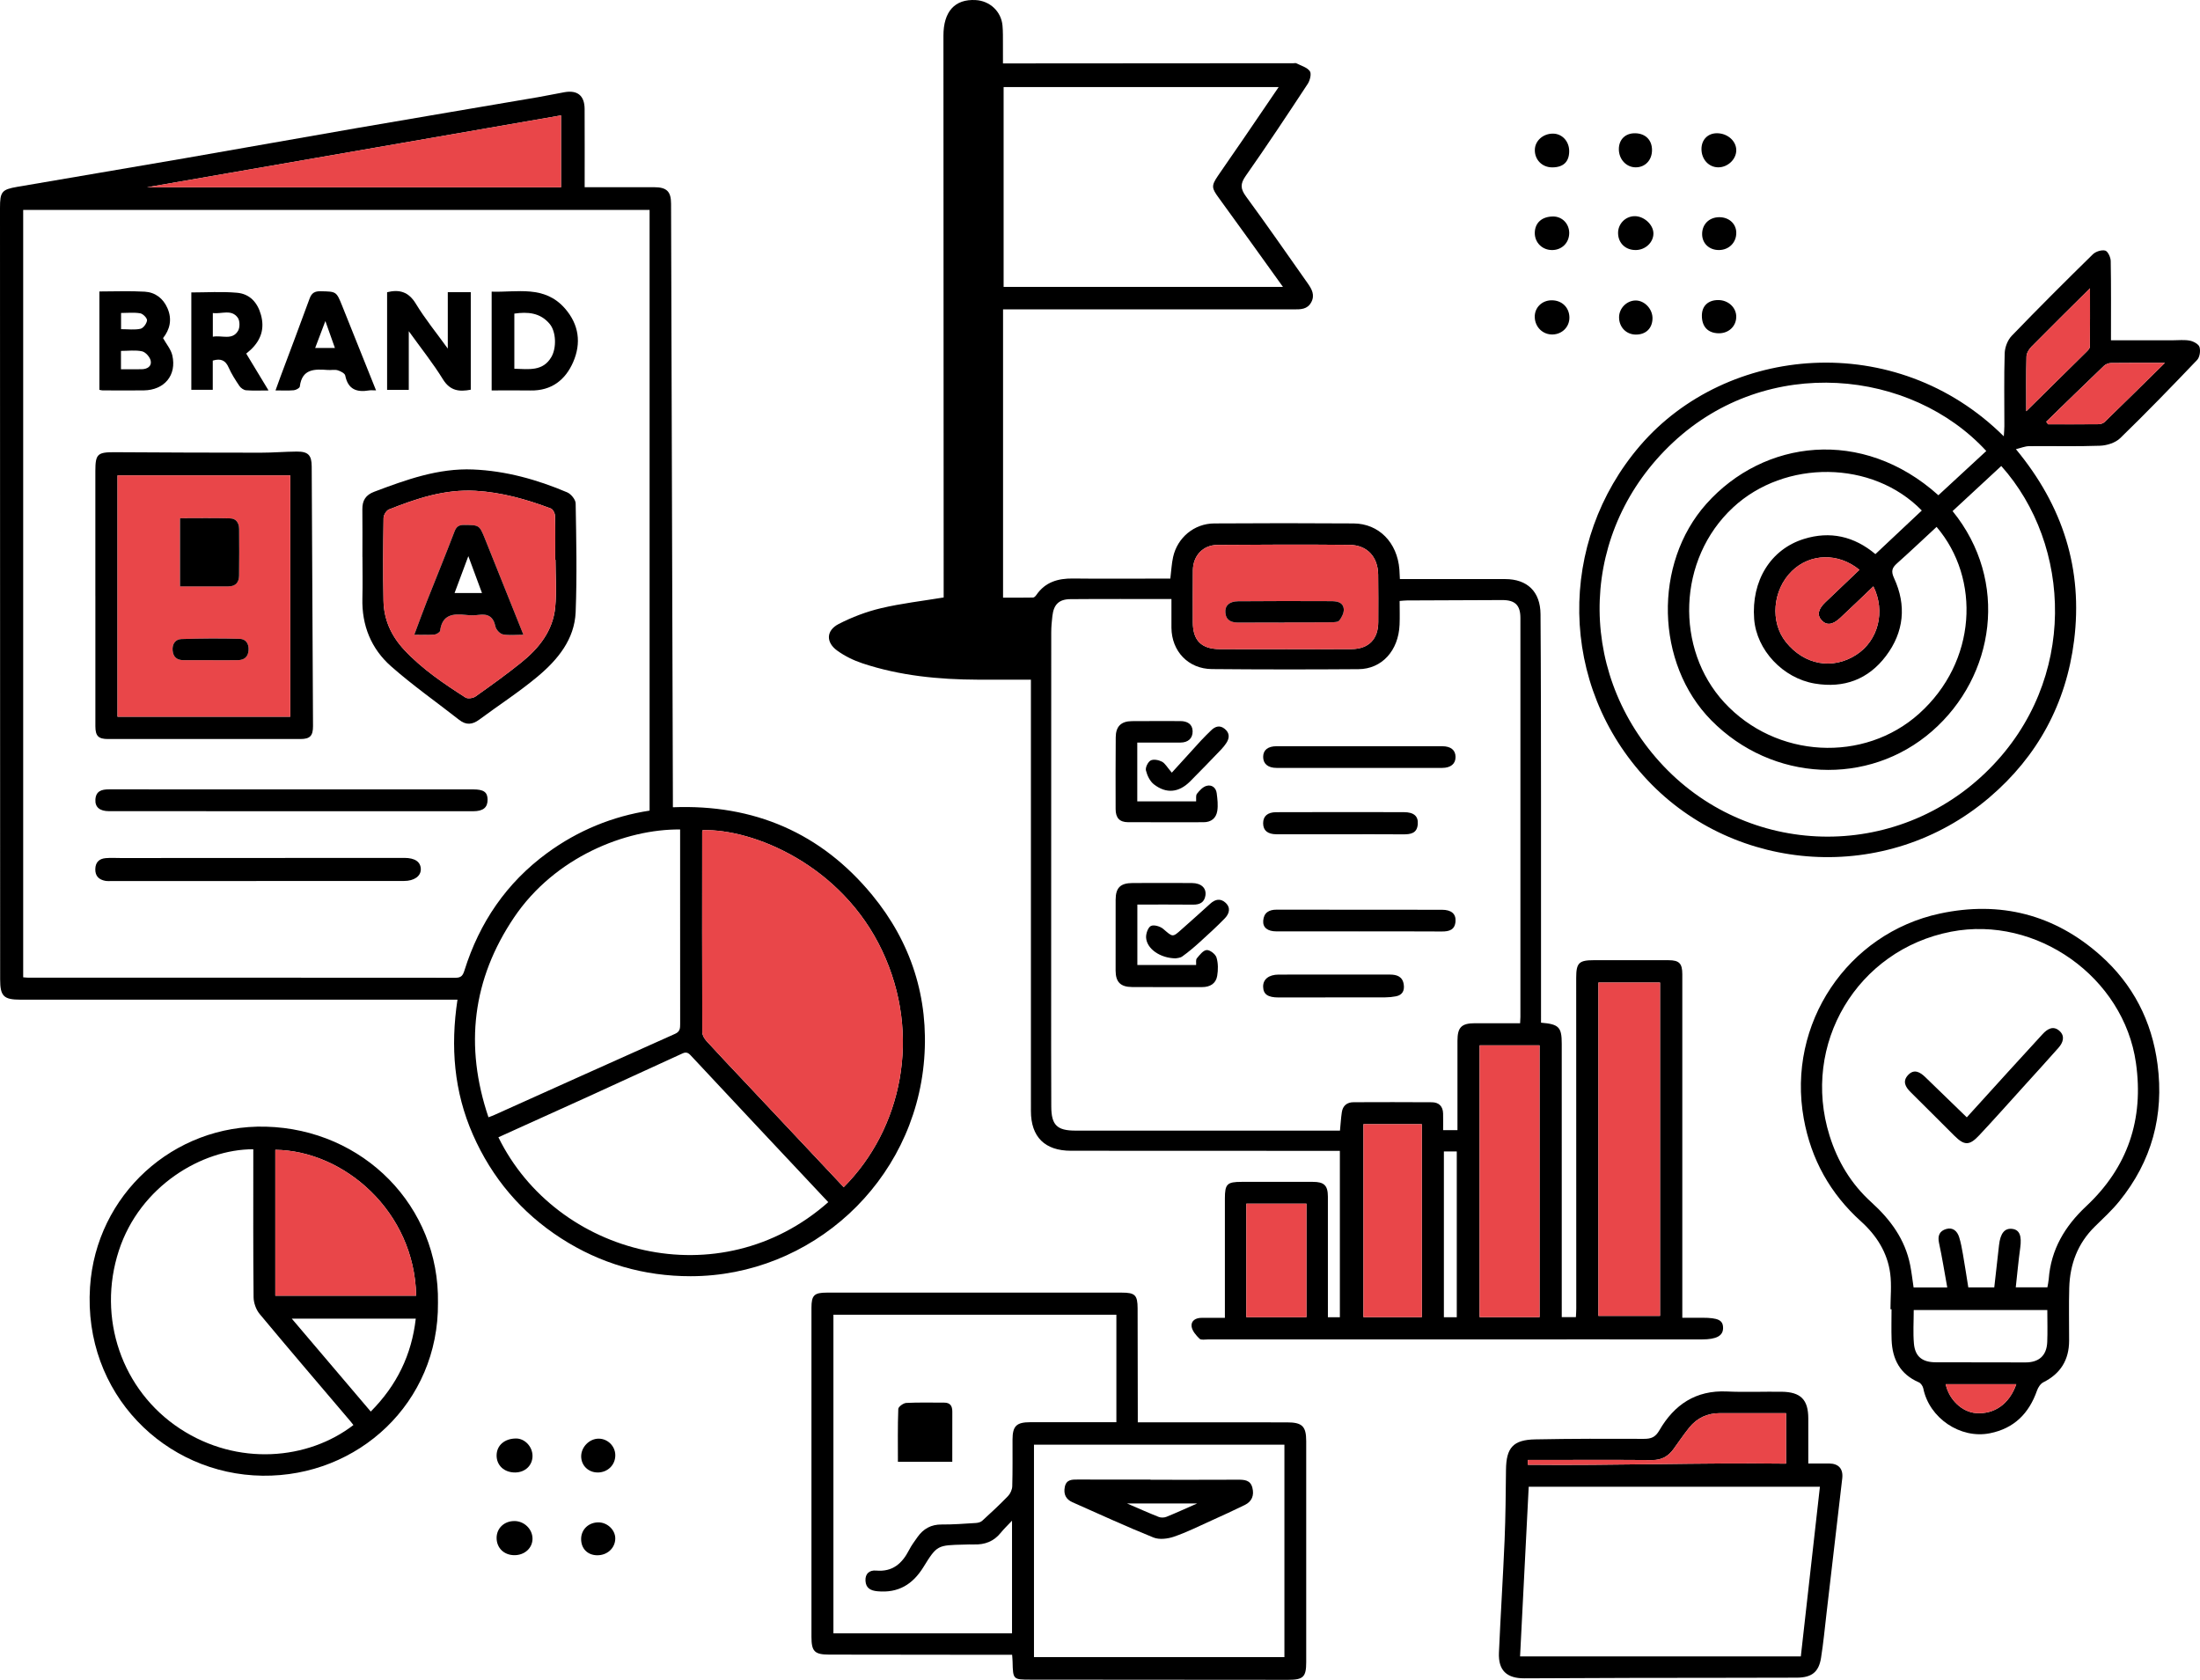 <svg width="444" height="339" viewBox="0 0 444 339" fill="none" xmlns="http://www.w3.org/2000/svg">
<g clip-path="url(#clip0_3597_583)">
<path d="M311.012 206.388C314.625 206.684 315.188 207.289 315.188 210.642C315.188 228.297 315.191 245.952 315.191 263.607C315.191 264.314 315.191 265.022 315.191 265.813H318.044C318.071 265.245 318.12 264.664 318.12 264.086C318.12 241.835 318.112 219.585 318.106 197.337C318.106 194.321 318.655 193.775 321.687 193.775C326.71 193.775 331.734 193.767 336.755 193.778C338.892 193.783 339.52 194.431 339.52 196.595C339.52 218.662 339.52 240.732 339.52 262.8V265.934C340.92 265.934 342.223 265.934 343.528 265.934C346.789 265.937 347.763 266.421 347.747 268.035C347.733 269.582 346.393 270.303 343.518 270.303C336.133 270.303 328.751 270.298 321.366 270.301C295.524 270.301 269.682 270.306 243.843 270.306C243.24 270.306 242.411 270.478 242.085 270.164C241.385 269.483 240.601 268.582 240.486 267.688C240.34 266.539 241.318 265.939 242.532 265.953C244.026 265.969 245.523 265.956 247.205 265.956C247.205 265.089 247.205 264.441 247.205 263.792C247.205 256.477 247.195 249.161 247.205 241.846C247.208 238.932 247.66 238.51 250.589 238.51C255.371 238.512 260.152 238.523 264.931 238.51C267.214 238.502 267.989 239.209 267.992 241.488C268.002 248.925 267.994 256.361 267.994 263.798C267.994 264.449 267.994 265.097 267.994 265.837H270.409V232.252C269.661 232.252 268.95 232.252 268.239 232.252C250.869 232.246 233.502 232.246 216.132 232.233C210.867 232.23 208.059 229.44 208.059 224.223C208.053 195.865 208.056 167.51 208.056 139.152C208.056 138.383 208.056 137.613 208.056 137.164C204.368 137.164 200.879 137.175 197.39 137.164C189.458 137.135 181.616 136.379 174.051 133.863C172.255 133.266 170.471 132.394 168.947 131.285C166.65 129.615 166.726 127.234 169.256 125.929C171.946 124.543 174.861 123.437 177.804 122.74C181.883 121.772 186.082 121.296 190.449 120.575C190.449 119.563 190.449 118.43 190.449 117.298C190.436 80.599 190.425 43.898 190.403 7.2C190.401 2.338 192.692 -0.229 196.918 0.016C199.775 0.18 202.055 2.3 202.322 5.144C202.44 6.403 202.4 7.679 202.413 8.948C202.427 10.148 202.416 11.348 202.416 12.796C203.151 12.796 203.789 12.796 204.427 12.796C223.31 12.782 242.19 12.772 261.073 12.758C261.253 12.758 261.468 12.694 261.611 12.766C262.564 13.259 263.778 13.579 264.349 14.362C264.715 14.865 264.381 16.229 263.926 16.92C259.824 23.162 255.696 29.388 251.405 35.501C250.274 37.11 250.339 38.111 251.472 39.655C255.715 45.434 259.797 51.335 263.932 57.197C264.75 58.359 265.426 59.559 264.616 61.031C263.835 62.446 262.51 62.436 261.153 62.436C242.333 62.428 223.512 62.43 204.691 62.428C203.977 62.428 203.261 62.428 202.435 62.428V120.615C204.451 120.615 206.478 120.631 208.503 120.591C208.726 120.585 209.001 120.295 209.154 120.071C210.947 117.459 213.521 116.714 216.544 116.749C222.233 116.819 227.921 116.767 233.61 116.767C234.45 116.767 235.29 116.767 236.194 116.767C236.383 115.237 236.447 113.803 236.752 112.42C237.619 108.494 241.011 105.661 245.041 105.634C254.42 105.572 263.803 105.567 273.182 105.634C278.284 105.669 281.988 109.479 282.422 114.903C282.467 115.495 282.486 116.089 282.524 116.864C284.632 116.864 286.675 116.864 288.719 116.864C293.742 116.864 298.766 116.854 303.787 116.864C308.229 116.872 310.872 119.391 310.905 123.943C310.994 136.457 310.994 148.973 311.004 161.489C311.018 176.416 311.007 191.34 311.007 206.391L311.012 206.388ZM236.412 120.892C229.442 120.892 222.731 120.854 216.022 120.914C213.696 120.935 212.654 122.009 212.39 124.317C212.266 125.396 212.161 126.483 212.159 127.567C212.143 151.749 212.143 175.932 212.143 200.116C212.143 207.854 212.129 215.592 212.167 223.333C212.186 227.075 213.343 228.168 217.067 228.168C234.313 228.168 251.559 228.17 268.805 228.173C269.335 228.173 269.863 228.173 270.431 228.173C270.563 226.828 270.63 225.633 270.805 224.455C271.001 223.134 271.855 222.442 273.179 222.437C278.445 222.418 283.708 222.407 288.974 222.445C290.396 222.456 291.209 223.257 291.244 224.718C291.271 225.838 291.249 226.96 291.249 228.071H294.143C294.143 222.001 294.143 216.028 294.143 210.055C294.143 207.313 294.948 206.501 297.692 206.496C300.696 206.49 303.7 206.496 306.786 206.496C306.813 205.939 306.845 205.589 306.845 205.236C306.848 178.393 306.853 151.55 306.845 124.707C306.845 122.14 305.779 121.094 303.197 121.097C296.782 121.107 290.369 121.142 283.953 121.175C283.496 121.175 283.035 121.239 282.47 121.279C282.47 122.961 282.527 124.527 282.459 126.09C282.236 131.299 278.898 135.009 274.17 135.044C264.306 135.117 254.442 135.114 244.58 135.025C239.813 134.982 236.458 131.428 236.418 126.682C236.402 124.82 236.418 122.958 236.418 120.895L236.412 120.892ZM258.924 57.897C254.45 51.679 250.253 45.792 245.986 39.954C244.532 37.965 244.414 37.522 245.805 35.477C247.501 32.983 249.235 30.518 250.937 28.029C253.303 24.572 255.653 21.104 258.06 17.569H202.548V57.897H258.924ZM322.586 265.555H335.026V198.284H322.586V265.555ZM310.711 265.808V210.959H298.612V265.808H310.711ZM259.382 131.003C263.854 131.003 268.325 131.038 272.797 130.992C276.227 130.957 278.144 128.974 278.157 125.557C278.168 122.358 278.181 119.159 278.138 115.96C278.087 112.366 275.92 109.993 272.331 109.958C263.45 109.874 254.568 109.899 245.69 109.971C242.766 109.996 240.774 112.167 240.75 115.091C240.72 118.592 240.736 122.095 240.739 125.595C240.744 129.243 242.456 130.976 246.153 130.998C250.562 131.022 254.975 131.003 259.385 131.006L259.382 131.003ZM286.95 265.808V226.863H275.169V265.808H286.95ZM263.665 265.813V242.911H251.529V265.813H263.665ZM294.003 265.837V232.367H291.403V265.837H294.003Z" fill="black"/>
<path d="M117.995 37.78C122.846 37.78 127.439 37.777 132.032 37.78C134.554 37.783 135.424 38.638 135.432 41.092C135.556 81.113 135.68 121.132 135.801 161.153C135.801 161.685 135.801 162.215 135.801 162.912C152.185 162.272 165.703 168.086 176.022 180.618C183.891 190.175 187.482 201.411 186.516 213.733C184.564 238.639 163.681 257.532 139.398 257.551C129.999 257.559 121.191 255.032 113.241 249.904C105.215 244.725 99.293 237.73 95.445 228.988C91.623 220.303 90.89 211.242 92.328 201.742C91.491 201.742 90.842 201.742 90.19 201.742C61.508 201.742 32.826 201.742 4.143 201.742C0.727 201.742 0.03 201.045 0.03 197.609C0.024 145.739 0.011 93.869 0 41.999C0 38.708 0.331 38.248 3.489 37.705C14.753 35.765 26.025 33.881 37.284 31.933C48.841 29.934 60.388 27.855 71.945 25.858C84.154 23.749 96.374 21.699 108.589 19.611C110.365 19.307 112.131 18.922 113.908 18.61C116.557 18.142 117.973 19.299 117.987 22C118.014 27.19 117.995 32.377 117.995 37.78ZM4.679 42.367V197.227C5.147 197.262 5.438 197.305 5.729 197.305C34.471 197.305 63.209 197.294 91.951 197.321C93.125 197.321 93.434 196.802 93.744 195.817C96.778 186.166 102.205 178.176 110.414 172.157C116.676 167.567 123.678 164.728 131.1 163.59V42.367H4.679ZM170.277 239.581C181.996 227.839 186.08 208.901 178.036 191.865C169.878 174.586 152.043 167.239 141.807 167.532C141.775 167.645 141.713 167.758 141.713 167.871C141.702 181.35 141.686 194.832 141.732 208.312C141.732 208.928 142.181 209.649 142.623 210.136C145.108 212.861 147.657 215.528 150.182 218.213C156.848 225.3 163.511 232.389 170.274 239.581H170.277ZM137.26 167.395C126.316 167.282 111.97 172.948 103.748 185.144C95.338 197.622 93.714 211.075 98.582 225.477C99.093 225.278 99.422 225.168 99.734 225.025C111.9 219.555 124.06 214.072 136.242 208.637C137.247 208.188 137.268 207.518 137.268 206.649C137.255 197.286 137.26 187.923 137.26 178.56C137.26 174.882 137.26 171.207 137.26 167.395ZM167.159 242.605C157.836 232.674 148.564 222.816 139.336 212.921C138.577 212.108 138.022 212.461 137.306 212.789C131.135 215.625 124.965 218.46 118.784 221.275C112.724 224.032 106.653 226.766 100.585 229.51C112.317 253.418 145.256 261.987 167.159 242.605ZM113.227 23.284C85.188 28.153 57.386 32.98 29.633 37.799H113.227V23.284Z" fill="black"/>
<path d="M404.406 88.052C404.457 87.143 404.519 86.564 404.519 85.989C404.525 81.092 404.428 76.19 404.581 71.298C404.619 70.098 405.168 68.64 405.987 67.787C411.357 62.212 416.841 56.745 422.371 51.324C422.945 50.762 424.132 50.382 424.869 50.571C425.4 50.705 425.968 51.921 425.981 52.661C426.076 57.908 426.032 63.157 426.032 68.67C430.48 68.67 434.513 68.67 438.546 68.67C439.695 68.67 440.877 68.53 441.984 68.753C442.716 68.901 443.739 69.463 443.908 70.05C444.132 70.822 443.949 72.087 443.416 72.644C438.325 77.984 433.188 83.284 427.895 88.423C426.934 89.357 425.225 89.9 423.836 89.952C419.062 90.132 414.276 89.989 409.494 90.04C408.69 90.048 407.887 90.398 406.848 90.646C416.376 102.14 420.392 114.933 418.586 129.287C416.989 141.964 411.247 152.629 401.469 160.956C380.686 178.655 350.189 176.244 332.501 157.448C314.431 138.246 314.332 109.339 330.999 89.933C348.493 69.566 382.592 66.407 404.404 88.052H404.406ZM391.201 99.947C394.48 96.917 397.676 93.966 400.869 91.017C385.774 74.591 356.747 71.392 337.597 89.338C318.836 106.918 317.953 134.891 334.921 153.722C352.472 173.198 382.705 174.03 401.453 155.21C419.383 137.213 418.134 109.98 403.892 94.041C400.613 97.079 397.337 100.114 394.066 103.143C405.532 117.257 402.624 136.468 389.939 147.547C377.092 158.766 357.668 157.819 345.381 145.379C334.071 133.925 333.635 113.719 344.371 101.682C355.907 88.746 375.829 86.128 391.204 99.947H391.201ZM387.855 103.025C377.897 92.801 360.209 92.707 349.761 102.411C338.494 112.875 338.058 130.99 347.979 141.752C358.44 153.103 376.222 153.993 387.33 144.004C398.971 133.535 399.768 116.803 390.838 106.331C388.183 108.788 385.561 111.274 382.866 113.679C381.841 114.594 381.606 115.264 382.263 116.687C384.799 122.17 384.261 127.557 380.629 132.373C377.057 137.113 372.146 138.94 366.25 137.947C359.816 136.863 354.499 131.189 354.02 124.92C353.433 117.236 357.318 110.859 364.067 108.764C369.352 107.122 374.187 108.217 378.491 111.825C381.617 108.887 384.692 105.998 387.855 103.025ZM375.261 114.995C370.999 111.489 365.292 111.664 361.62 115.264C357.727 119.079 357.194 125.547 360.438 129.58C364.153 134.199 369.831 135.227 374.617 132.149C379.06 129.292 380.589 123.408 378.08 118.336C375.821 120.489 373.619 122.625 371.373 124.713C369.828 126.152 368.606 126.254 367.596 125.133C366.689 124.124 366.939 122.929 368.372 121.56C370.63 119.396 372.9 117.244 375.264 114.995H375.261ZM408.934 82.991C413.113 78.875 417.113 74.939 421.1 70.989C421.391 70.701 421.768 70.306 421.771 69.956C421.819 66.151 421.8 62.344 421.8 58.182C417.587 62.369 413.753 66.143 409.976 69.975C409.478 70.48 408.999 71.271 408.98 71.941C408.883 75.555 408.934 79.171 408.934 82.991ZM412.97 85.111C413.094 85.284 413.218 85.456 413.342 85.628C416.718 85.628 420.091 85.644 423.467 85.609C423.903 85.604 424.452 85.453 424.748 85.162C428.706 81.323 432.631 77.446 436.911 73.233C432.911 73.233 429.489 73.211 426.067 73.257C425.583 73.262 424.98 73.478 424.635 73.806C420.724 77.548 416.849 81.334 412.967 85.109L412.97 85.111Z" fill="black"/>
<path d="M204.268 333.945C201.043 333.945 197.912 333.945 194.781 333.945C185.644 333.937 176.506 333.931 167.366 333.912C164.384 333.907 163.767 333.283 163.767 330.299C163.764 308.173 163.767 286.043 163.767 263.917C163.767 261.401 164.322 260.863 166.852 260.863C186.702 260.863 206.551 260.863 226.4 260.863C229.063 260.863 229.58 261.35 229.591 264.03C229.617 270.982 229.615 277.934 229.626 284.886C229.626 285.54 229.626 286.194 229.626 287.036C230.398 287.036 230.985 287.036 231.572 287.036C240.951 287.039 250.331 287.044 259.71 287.044C262.804 287.044 263.617 287.819 263.617 290.84C263.619 305.713 263.619 320.586 263.617 335.46C263.617 338.424 263.016 339 259.982 339C242.674 338.987 225.367 338.971 208.061 338.963C204.446 338.963 204.44 338.973 204.357 335.338C204.349 334.932 204.306 334.526 204.265 333.945H204.268ZM204.246 306.884C203.269 307.925 202.569 308.581 201.974 309.324C200.574 311.073 198.744 311.754 196.56 311.684C195.895 311.662 195.23 311.692 194.565 311.711C189.219 311.848 189.119 311.786 186.379 316.228C184.195 319.766 181.288 321.525 177.08 321.13C175.658 320.995 174.756 320.482 174.67 319.018C174.584 317.562 175.491 316.836 176.813 316.954C180.149 317.256 182.079 315.515 183.482 312.779C183.948 311.872 184.569 311.043 185.159 310.207C186.346 308.52 187.91 307.637 190.053 307.656C192.35 307.675 194.646 307.494 196.94 307.352C197.379 307.325 197.912 307.196 198.219 306.913C199.998 305.291 201.767 303.65 203.436 301.917C203.91 301.425 204.273 300.612 204.292 299.934C204.386 296.794 204.335 293.649 204.346 290.507C204.357 287.779 205.14 287.014 207.935 287.014C211.927 287.012 215.922 287.014 219.915 287.017C221.708 287.017 223.501 287.017 225.305 287.017V265.326H168.198V329.608H204.244V306.878L204.246 306.884ZM259.218 291.553H208.675V334.421H259.218V291.553Z" fill="black"/>
<path d="M381.531 264.212C381.531 261.799 381.79 259.35 381.475 256.98C380.917 252.764 378.715 249.312 375.579 246.484C369.362 240.877 365.518 233.974 364.032 225.743C360.562 206.533 372.932 188.348 391.5 184.366C403.674 181.754 414.655 184.549 423.946 192.836C430.448 198.634 434.284 206.03 435.426 214.761C436.78 225.103 434.268 234.356 427.694 242.449C426.213 244.27 424.46 245.876 422.778 247.528C419.321 250.924 417.751 255.113 417.611 259.859C417.506 263.421 417.593 266.991 417.585 270.556C417.576 274.417 415.88 277.207 412.386 278.956C411.815 279.241 411.328 279.987 411.105 280.627C409.487 285.249 406.479 288.279 401.569 289.25C395.627 290.423 389.357 286.18 388.159 280.204C388.065 279.742 387.669 279.144 387.26 278.967C383.467 277.336 381.9 274.304 381.76 270.384C381.687 268.331 381.746 266.276 381.746 264.22C381.674 264.22 381.601 264.22 381.528 264.22L381.531 264.212ZM413.202 259.794C413.301 259.194 413.433 258.67 413.471 258.14C413.91 252.169 416.723 247.466 421.025 243.436C429.425 235.572 432.69 225.902 431.072 214.503C428.62 197.216 411.029 184.686 393.767 188.023C374.798 191.687 363.467 210.73 369.236 229.179C370.873 234.418 373.597 238.935 377.673 242.624C381.507 246.094 384.476 250.103 385.505 255.293C385.804 256.805 385.976 258.344 386.199 259.821H392.992C392.429 256.716 391.966 253.762 391.331 250.843C391.01 249.374 391.438 248.411 392.79 248.021C394.128 247.633 395.005 248.454 395.388 249.654C395.751 250.792 395.956 251.987 396.163 253.165C396.551 255.387 396.887 257.618 397.237 259.8H402.482C402.807 256.899 403.13 254.101 403.437 251.3C403.704 248.866 404.587 247.787 406.162 248.007C407.605 248.212 408.046 249.433 407.718 251.822C407.36 254.429 407.12 257.053 406.819 259.789H413.199L413.202 259.794ZM413.188 264.371H386.226C386.226 266.736 386.07 268.966 386.267 271.162C386.501 273.78 387.976 274.915 390.652 274.92C396.691 274.931 402.727 274.926 408.765 274.947C411.492 274.958 413.056 273.58 413.169 270.844C413.256 268.74 413.186 266.628 413.186 264.371H413.188ZM392.682 279.344C393.325 282.443 395.966 284.953 398.777 285.171C402.503 285.462 405.545 283.307 406.924 279.344H392.682Z" fill="black"/>
<path d="M88.389 262.921C88.567 283.105 72.263 298.043 52.995 297.811C33.326 297.575 16.764 281.246 18.169 259.738C19.384 241.125 35.006 226.895 53.636 227.371C73.348 227.877 88.72 243.442 88.389 262.921ZM71.324 287.582C71.143 287.353 70.971 287.117 70.782 286.893C64.644 279.664 58.471 272.467 52.406 265.176C51.676 264.299 51.189 262.932 51.178 261.788C51.079 252.482 51.122 243.175 51.119 233.869C51.119 233.223 51.119 232.575 51.119 231.932C40.811 231.897 28.252 239.331 23.993 252.366C19.548 265.967 24.577 280.619 36.342 288.33C47.966 295.95 62.178 294.634 71.326 287.585L71.324 287.582ZM55.566 261.49H83.99C83.673 244.405 69.358 232.209 55.566 232.042V261.49ZM74.823 284.865C80.084 279.581 83.08 273.406 83.909 266.12H58.891C64.254 272.429 69.482 278.582 74.823 284.865Z" fill="black"/>
<path d="M364.942 295.346C366.511 295.346 367.833 295.336 369.158 295.346C371.069 295.365 372.022 296.423 371.799 298.354C370.757 307.386 369.699 316.416 368.641 325.445C368.283 328.493 368 331.555 367.516 334.585C367.061 337.429 365.65 338.553 362.637 338.567C351.629 338.61 340.621 338.594 329.613 338.615C322.293 338.629 314.975 338.666 307.655 338.701C304.077 338.72 302.36 337.098 302.513 333.525C302.842 325.924 303.337 318.331 303.658 310.733C303.854 306.028 303.884 301.314 303.937 296.606C303.989 292.169 305.364 290.565 309.831 290.479C317.148 290.334 324.468 290.339 331.785 290.372C333.25 290.377 334.092 290.033 334.889 288.655C337.883 283.481 342.236 280.527 348.501 280.812C352.184 280.982 355.88 280.82 359.568 280.866C363.429 280.915 364.945 282.47 364.945 286.263C364.945 289.215 364.945 292.166 364.945 295.346H364.942ZM306.775 334.275H363.44C364.743 322.701 366.024 311.315 367.292 300.036H308.522C307.933 311.608 307.357 322.921 306.778 334.275H306.775ZM308.353 294.625C308.342 294.951 308.334 295.276 308.323 295.602C325.706 295.785 343.092 295.155 360.457 295.376V285.187C355.91 285.187 351.503 285.187 347.096 285.187C344.589 285.187 342.505 286.15 340.939 288.082C339.803 289.484 338.793 290.991 337.732 292.451C336.674 293.91 335.336 294.663 333.444 294.65C325.709 294.59 317.972 294.628 310.234 294.628C309.607 294.628 308.98 294.628 308.35 294.628L308.353 294.625Z" fill="black"/>
<path d="M103.831 306.959C105.789 306.975 107.434 308.557 107.469 310.462C107.504 312.383 105.899 313.863 103.796 313.849C101.715 313.836 100.232 312.396 100.224 310.379C100.216 308.412 101.764 306.946 103.829 306.962L103.831 306.959Z" fill="black"/>
<path d="M103.971 297.158C101.753 297.176 100.189 295.718 100.224 293.671C100.259 291.68 101.828 290.321 104.122 290.299C105.913 290.283 107.479 291.941 107.471 293.84C107.461 295.742 105.988 297.141 103.974 297.158H103.971Z" fill="black"/>
<path d="M313.134 60.603C315.193 60.584 316.698 62.021 316.736 64.039C316.771 65.944 315.288 67.456 313.344 67.502C311.373 67.547 309.801 66.027 309.742 64.012C309.685 62.102 311.161 60.619 313.134 60.601V60.603Z" fill="black"/>
<path d="M330.151 50.46C328.073 50.49 326.581 49.075 326.557 47.046C326.535 45.217 327.976 43.699 329.801 43.627C331.729 43.548 333.691 45.311 333.691 47.119C333.691 48.916 332.081 50.434 330.151 50.46Z" fill="black"/>
<path d="M313.236 33.776C311.217 33.768 309.712 32.229 309.758 30.22C309.798 28.406 311.414 26.964 313.403 26.967C315.277 26.967 316.717 28.538 316.693 30.553C316.669 32.681 315.484 33.787 313.236 33.779V33.776Z" fill="black"/>
<path d="M346.754 33.768C344.845 33.749 343.388 32.154 343.388 30.08C343.388 28.188 344.67 26.883 346.522 26.889C348.652 26.897 350.412 28.449 350.41 30.319C350.41 32.159 348.681 33.787 346.754 33.768Z" fill="black"/>
<path d="M316.696 47.038C316.69 48.978 315.244 50.434 313.295 50.463C311.284 50.493 309.726 48.97 309.747 46.995C309.769 44.967 311.185 43.699 313.441 43.688C315.271 43.68 316.704 45.152 316.698 47.038H316.696Z" fill="black"/>
<path d="M346.856 67.26C344.694 67.222 343.467 65.936 343.469 63.706C343.469 61.736 344.729 60.544 346.799 60.555C348.835 60.566 350.453 62.108 350.407 63.988C350.361 65.893 348.843 67.292 346.853 67.257L346.856 67.26Z" fill="black"/>
<path d="M120.617 297.157C118.735 297.157 117.295 295.747 117.292 293.904C117.29 292.008 118.967 290.318 120.843 290.334C122.663 290.348 124.168 291.849 124.179 293.668C124.192 295.64 122.642 297.16 120.62 297.16L120.617 297.157Z" fill="black"/>
<path d="M333.406 30.282C333.403 32.324 332.028 33.777 330.1 33.769C328.205 33.761 326.708 32.136 326.713 30.093C326.719 28.132 328.054 26.846 330.038 26.894C332.1 26.943 333.409 28.261 333.406 30.284V30.282Z" fill="black"/>
<path d="M346.939 50.46C344.982 50.479 343.553 49.161 343.52 47.304C343.488 45.322 344.872 43.89 346.875 43.834C348.856 43.78 350.356 45.074 350.412 46.89C350.474 48.895 348.972 50.441 346.939 50.46Z" fill="black"/>
<path d="M330.121 67.521C328.191 67.502 326.759 66.017 326.756 64.034C326.756 62.231 328.269 60.676 330.059 60.641C331.904 60.606 333.57 62.39 333.505 64.327C333.438 66.305 332.13 67.54 330.119 67.521H330.121Z" fill="black"/>
<path d="M120.515 313.868C118.566 313.839 117.268 312.512 117.282 310.562C117.295 308.657 118.789 307.228 120.771 307.228C122.58 307.228 124.182 308.756 124.174 310.475C124.163 312.407 122.556 313.895 120.515 313.865V313.868Z" fill="black"/>
<path d="M322.586 265.558V198.287H335.026V265.558H322.586Z" fill="#E94649"/>
<path d="M310.714 265.81H298.615V210.962H310.714V265.81Z" fill="#E94649"/>
<path d="M259.385 131.006C254.975 131.006 250.562 131.024 246.153 131C242.459 130.979 240.744 129.249 240.739 125.598C240.733 122.097 240.72 118.594 240.749 115.094C240.774 112.169 242.766 109.998 245.69 109.974C254.571 109.901 263.453 109.874 272.331 109.96C275.917 109.995 278.087 112.368 278.138 115.963C278.184 119.162 278.171 122.361 278.157 125.56C278.146 128.98 276.227 130.96 272.797 130.995C268.325 131.041 263.854 131.006 259.382 131.006H259.385ZM259.229 125.63V125.595C262.368 125.595 265.507 125.614 268.646 125.579C269.222 125.573 270.048 125.552 270.318 125.199C270.805 124.559 271.271 123.636 271.193 122.888C271.042 121.417 269.666 121.328 268.533 121.32C262.314 121.287 256.098 121.29 249.879 121.341C248.083 121.355 247.17 122.24 247.305 123.658C247.458 125.277 248.573 125.649 249.992 125.638C253.072 125.614 256.149 125.63 259.229 125.63Z" fill="#E94649"/>
<path d="M286.953 265.81H275.172V226.865H286.953V265.81Z" fill="#E94649"/>
<path d="M263.668 265.816H251.532V242.914H263.668V265.816Z" fill="#E94649"/>
<path d="M170.277 239.578C163.514 232.386 156.851 225.297 150.185 218.21C147.66 215.522 145.11 212.856 142.626 210.133C142.181 209.646 141.734 208.925 141.734 208.309C141.689 194.83 141.705 181.348 141.716 167.868C141.716 167.755 141.778 167.642 141.813 167.532C152.043 167.239 169.881 174.586 178.038 191.865C186.083 208.901 181.999 227.839 170.28 239.581L170.277 239.578Z" fill="#E94649"/>
<path d="M113.227 23.284V37.799H29.633C57.386 32.98 85.188 28.151 113.227 23.284Z" fill="#E94649"/>
<path d="M375.264 114.992C372.903 117.241 370.633 119.394 368.372 121.557C366.942 122.926 366.692 124.121 367.596 125.13C368.606 126.252 369.828 126.15 371.373 124.71C373.619 122.62 375.821 120.486 378.08 118.334C380.589 123.408 379.059 129.292 374.617 132.147C369.831 135.225 364.153 134.197 360.438 129.577C357.194 125.544 357.729 119.074 361.62 115.261C365.292 111.661 370.999 111.489 375.261 114.992H375.264Z" fill="#E94649"/>
<path d="M408.937 82.991C408.937 79.171 408.886 75.555 408.983 71.941C409.002 71.271 409.481 70.48 409.979 69.975C413.756 66.143 417.59 62.368 421.803 58.182C421.803 62.344 421.822 66.151 421.774 69.956C421.768 70.305 421.391 70.701 421.103 70.989C417.116 74.939 413.116 78.875 408.937 82.991Z" fill="#E94649"/>
<path d="M412.973 85.111C416.855 81.337 420.729 77.554 424.641 73.809C424.985 73.478 425.586 73.265 426.073 73.26C429.492 73.214 432.914 73.236 436.917 73.236C432.636 77.446 428.714 81.323 424.754 85.165C424.455 85.453 423.906 85.606 423.472 85.612C420.096 85.647 416.723 85.631 413.347 85.631C413.223 85.459 413.099 85.286 412.976 85.114L412.973 85.111Z" fill="#E94649"/>
<path d="M392.682 279.344H406.923C405.545 283.307 402.5 285.462 398.777 285.171C395.966 284.953 393.323 282.443 392.682 279.344Z" fill="#E94649"/>
<path d="M55.566 261.489V232.042C69.358 232.209 83.675 244.405 83.99 261.489H55.566Z" fill="#E94649"/>
<path d="M308.353 294.628C308.98 294.628 309.607 294.628 310.237 294.628C317.974 294.628 325.709 294.591 333.446 294.65C335.336 294.663 336.677 293.91 337.735 292.452C338.796 290.988 339.805 289.484 340.941 288.082C342.508 286.151 344.589 285.188 347.098 285.188C351.505 285.188 355.915 285.188 360.459 285.188V295.376C343.095 295.153 325.709 295.785 308.326 295.602C308.336 295.277 308.345 294.951 308.355 294.626L308.353 294.628Z" fill="#E94649"/>
<path d="M229.539 182.55V194.744H241.398C241.436 194.292 241.301 193.692 241.544 193.401C242.109 192.723 242.825 191.773 243.533 191.728C244.185 191.685 245.302 192.551 245.512 193.232C245.865 194.386 245.854 195.742 245.649 196.955C245.383 198.524 244.174 199.207 242.602 199.205C237.888 199.205 233.176 199.223 228.462 199.191C226.134 199.175 225.159 198.174 225.151 195.874C225.138 191.106 225.138 186.336 225.156 181.568C225.167 179.142 226.123 178.211 228.578 178.203C232.565 178.189 236.555 178.176 240.542 178.203C242.443 178.216 243.52 179.233 243.272 180.753C243.051 182.115 242.139 182.577 240.803 182.564C237.075 182.523 233.346 182.55 229.537 182.55H229.539Z" fill="black"/>
<path d="M229.523 149.863V161.72H241.398C241.441 161.198 241.299 160.534 241.568 160.187C242.074 159.538 242.739 158.815 243.479 158.599C244.524 158.293 245.404 158.93 245.552 160.068C245.706 161.25 245.851 162.482 245.671 163.639C245.447 165.083 244.481 165.934 242.887 165.931C237.807 165.918 232.724 165.958 227.644 165.926C225.945 165.915 225.159 165.054 225.154 163.289C225.138 158.454 225.138 153.619 225.175 148.784C225.191 146.611 226.25 145.556 228.409 145.532C231.674 145.499 234.943 145.524 238.208 145.521C239.6 145.521 240.663 146.115 240.693 147.552C240.723 149.024 239.77 149.847 238.254 149.855C235.416 149.869 232.576 149.861 229.526 149.861L229.523 149.863Z" fill="black"/>
<path d="M274.289 187.961C268.727 187.961 263.167 187.964 257.605 187.961C255.826 187.961 254.832 187.189 254.94 185.803C255.067 184.178 256.098 183.575 257.651 183.578C268.772 183.592 279.894 183.578 291.018 183.6C292.916 183.602 293.858 184.428 293.75 185.935C293.629 187.654 292.488 187.993 290.972 187.982C285.41 187.939 279.851 187.966 274.289 187.966V187.961Z" fill="black"/>
<path d="M274.353 150.593C279.921 150.593 285.488 150.59 291.055 150.595C292.805 150.595 293.75 151.37 293.756 152.761C293.764 154.139 292.797 154.967 291.045 154.97C279.91 154.984 268.775 154.986 257.64 154.97C255.888 154.97 254.927 154.133 254.929 152.742C254.932 151.36 255.882 150.595 257.651 150.593C263.218 150.587 268.786 150.593 274.353 150.593Z" fill="black"/>
<path d="M270.662 168.366C266.314 168.366 261.964 168.374 257.616 168.361C255.828 168.355 254.937 167.602 254.924 166.165C254.91 164.726 255.793 163.913 257.565 163.908C266.142 163.884 274.719 163.876 283.296 163.9C285.359 163.905 286.25 164.707 286.134 166.313C285.999 168.186 284.691 168.39 283.167 168.377C279 168.342 274.832 168.366 270.665 168.363L270.662 168.366Z" fill="black"/>
<path d="M269.292 196.676C273.037 196.676 276.779 196.667 280.524 196.678C281.897 196.684 283.054 197.06 283.296 198.645C283.485 199.88 283.062 200.8 281.743 201.061C281.038 201.201 280.308 201.271 279.589 201.274C272.404 201.292 265.219 201.295 258.033 201.295C255.874 201.295 254.956 200.652 254.924 199.137C254.891 197.631 256.063 196.689 258.06 196.681C261.805 196.662 265.547 196.676 269.292 196.676Z" fill="black"/>
<path d="M237.242 193.404C234.1 193.352 231.432 191.458 231.303 189.212C231.257 188.413 231.691 187.154 232.28 186.866C232.886 186.57 234.165 186.949 234.77 187.471C236.693 189.128 236.625 189.206 238.451 187.573C240.386 185.843 242.335 184.132 244.25 182.378C245.238 181.471 246.29 181.251 247.3 182.149C248.455 183.177 248.094 184.398 247.187 185.332C245.55 187.019 243.805 188.606 242.063 190.186C240.957 191.189 239.807 192.158 238.593 193.027C238.144 193.35 237.463 193.347 237.239 193.404H237.242Z" fill="black"/>
<path d="M236.491 155.931C238.588 153.625 240.48 151.524 242.395 149.441C243.046 148.731 243.741 148.061 244.433 147.386C245.262 146.578 246.188 146.29 247.17 147.09C248.196 147.924 248.169 148.938 247.48 149.971C247.181 150.418 246.842 150.845 246.471 151.233C244.379 153.404 242.298 155.589 240.163 157.717C237.912 159.956 235.381 160.225 232.886 158.293C232.081 157.669 231.516 156.498 231.271 155.476C231.128 154.884 231.674 153.767 232.224 153.471C232.794 153.165 233.847 153.369 234.501 153.711C235.145 154.047 235.548 154.836 236.493 155.928L236.491 155.931Z" fill="black"/>
<path d="M259.229 125.63C256.149 125.63 253.072 125.614 249.992 125.638C248.573 125.649 247.458 125.278 247.305 123.658C247.17 122.243 248.086 121.358 249.879 121.342C256.098 121.29 262.314 121.288 268.533 121.32C269.666 121.325 271.039 121.417 271.193 122.889C271.271 123.637 270.805 124.562 270.318 125.2C270.048 125.552 269.222 125.574 268.646 125.579C265.507 125.611 262.368 125.595 259.229 125.595V125.63Z" fill="black"/>
<path d="M19.244 120.276C19.244 111.879 19.244 103.479 19.244 95.082C19.244 91.595 19.677 91.24 23.239 91.261C33.036 91.326 42.83 91.356 52.627 91.358C55.041 91.358 57.459 91.148 59.877 91.13C62.186 91.114 62.894 91.832 62.908 94.135C63.008 111.596 63.091 129.055 63.172 146.516C63.18 148.502 62.566 149.139 60.63 149.142C47.689 149.153 34.748 149.15 21.807 149.142C19.849 149.142 19.252 148.526 19.249 146.557C19.244 137.796 19.249 129.036 19.249 120.276H19.244ZM58.582 144.638V95.94H23.718V144.638H58.582Z" fill="black"/>
<path d="M73.141 112.396C73.141 109.191 73.17 105.987 73.13 102.783C73.108 101.001 73.803 99.885 75.537 99.234C81.976 96.81 88.432 94.456 95.464 94.746C102.095 95.02 108.397 96.785 114.465 99.358C115.238 99.686 116.164 100.816 116.178 101.591C116.304 108.893 116.463 116.203 116.178 123.497C115.96 129.042 112.543 133.15 108.51 136.527C104.774 139.653 100.647 142.314 96.727 145.225C95.343 146.253 94.075 146.377 92.68 145.282C88.082 141.676 83.277 138.311 78.907 134.45C74.904 130.912 72.993 126.193 73.138 120.736C73.211 117.957 73.151 115.175 73.151 112.393C73.149 112.393 73.146 112.393 73.143 112.393L73.141 112.396ZM112.107 112.974C112.088 112.974 112.072 112.974 112.053 112.974C112.053 110.015 112.094 107.052 112.016 104.096C112.002 103.579 111.59 102.772 111.17 102.616C106.265 100.773 101.263 99.352 95.973 99.048C89.778 98.696 84.098 100.582 78.493 102.815C77.97 103.022 77.418 103.937 77.41 104.529C77.332 110.085 77.289 115.646 77.397 121.202C77.47 125.009 78.918 128.28 81.556 131.116C85.175 135.007 89.522 137.923 93.935 140.759C94.393 141.055 95.461 140.91 95.957 140.56C99.104 138.332 102.246 136.08 105.245 133.661C108.801 130.793 111.593 127.277 112.051 122.569C112.357 119.399 112.11 116.176 112.11 112.974H112.107Z" fill="black"/>
<path d="M59.015 159.307C71.17 159.307 83.328 159.307 95.483 159.307C97.612 159.307 98.385 159.85 98.404 161.349C98.425 162.947 97.532 163.714 95.491 163.714C70.998 163.719 46.504 163.714 22.011 163.703C20.121 163.703 19.171 162.888 19.252 161.384C19.346 159.641 20.498 159.296 22.003 159.299C34.341 159.32 46.677 159.31 59.015 159.31V159.307Z" fill="black"/>
<path d="M51.735 177.796C42.054 177.796 32.373 177.796 22.692 177.796C22.208 177.796 21.712 177.847 21.244 177.759C19.965 177.519 19.209 176.803 19.233 175.407C19.257 174.003 20.027 173.287 21.343 173.177C22.364 173.09 23.4 173.158 24.429 173.158C43.489 173.15 62.55 173.139 81.61 173.131C83.729 173.131 84.895 173.922 84.927 175.388C84.959 176.817 83.592 177.785 81.511 177.788C71.587 177.791 61.664 177.788 51.741 177.788V177.796H51.735Z" fill="black"/>
<path d="M82.499 66.835V78.678H78.124V58.973C80.558 58.368 82.44 58.844 83.926 61.295C85.783 64.359 88.072 67.16 90.373 70.349V58.96H95.009V78.646C92.705 79.085 90.847 78.907 89.391 76.545C87.393 73.305 84.997 70.311 82.499 66.835Z" fill="black"/>
<path d="M20.059 58.82C23.206 58.82 26.227 58.685 29.226 58.865C31.329 58.992 32.925 60.205 33.797 62.196C34.796 64.481 34.263 66.525 32.906 68.231C33.577 69.439 34.497 70.502 34.777 71.715C35.698 75.719 33.176 78.729 29.021 78.783C26.243 78.818 23.468 78.789 20.689 78.783C20.517 78.783 20.345 78.724 20.059 78.67V58.82ZM24.415 74.519C25.893 74.519 27.269 74.54 28.642 74.511C29.765 74.487 30.666 73.87 30.411 72.775C30.238 72.03 29.382 71.059 28.674 70.903C27.328 70.604 25.869 70.817 24.415 70.817V74.522V74.519ZM24.434 66.431C25.861 66.431 27.156 66.614 28.354 66.35C28.925 66.227 29.611 65.282 29.673 64.655C29.716 64.203 28.865 63.326 28.311 63.229C27.054 63.011 25.734 63.162 24.434 63.162V66.428V66.431Z" fill="black"/>
<path d="M99.225 78.794V58.858C104.389 59.032 109.891 57.499 114.037 62.272C116.859 65.519 117.335 69.248 115.68 73.061C114.105 76.685 111.291 78.88 107.073 78.802C104.488 78.754 101.901 78.794 99.225 78.794ZM103.804 74.414C106.742 74.5 109.55 74.976 111.264 72.068C112.36 70.209 112.236 66.937 110.949 65.385C109.03 63.071 106.475 62.904 103.804 63.289V74.414Z" fill="black"/>
<path d="M42.94 72.767V78.67H38.614V59.016C41.653 59.016 44.771 58.806 47.848 59.081C50.395 59.309 51.975 61.026 52.67 63.558C53.418 66.283 52.697 68.527 50.731 70.454C50.432 70.747 50.099 71.002 49.692 71.355C51.151 73.766 52.597 76.155 54.196 78.799C52.503 78.799 51.078 78.872 49.668 78.759C49.189 78.721 48.599 78.307 48.319 77.893C47.514 76.701 46.723 75.474 46.144 74.164C45.525 72.759 44.625 72.272 42.937 72.77L42.94 72.767ZM42.953 67.951C44.811 67.61 46.86 68.737 48.042 66.767C48.44 66.106 48.427 64.725 47.988 64.117C46.696 62.328 44.725 63.418 42.953 63.17V67.951Z" fill="black"/>
<path d="M75.887 78.781C75.211 78.781 74.84 78.73 74.49 78.789C71.986 79.216 70.231 78.582 69.676 75.786C69.587 75.337 68.734 74.901 68.152 74.726C67.541 74.543 66.83 74.718 66.171 74.667C63.503 74.468 60.948 74.39 60.504 78.016C60.466 78.318 59.739 78.713 59.303 78.754C58.164 78.859 57.012 78.789 55.604 78.789C55.978 77.761 56.299 76.849 56.635 75.945C58.587 70.72 60.571 65.508 62.477 60.267C62.894 59.118 63.516 58.75 64.733 58.777C67.867 58.849 67.878 58.782 69.059 61.725C71.316 67.338 73.558 72.956 75.889 78.775L75.887 78.781ZM65.665 64.793C64.887 66.846 64.262 68.495 63.605 70.225H67.592C66.973 68.476 66.4 66.864 65.667 64.793H65.665Z" fill="black"/>
<path d="M192.183 295.002H181.215C181.215 291.424 181.156 287.878 181.291 284.337C181.307 283.893 182.316 283.153 182.898 283.124C185.431 282.989 187.978 283.075 190.519 283.062C191.785 283.054 192.199 283.742 192.194 284.899C192.178 288.214 192.188 291.529 192.188 295.002H192.183Z" fill="black"/>
<path d="M232.197 298.632C238.052 298.632 243.908 298.65 249.763 298.618C251.109 298.61 252.35 298.645 252.754 300.243C253.144 301.782 252.66 303.012 251.222 303.717C249.015 304.801 246.775 305.826 244.532 306.838C242.015 307.973 239.53 309.219 236.927 310.115C235.656 310.551 233.965 310.758 232.783 310.279C227.275 308.059 221.875 305.57 216.442 303.165C215.107 302.573 214.614 301.532 214.894 300.098C215.193 298.567 216.326 298.578 217.527 298.583C222.419 298.605 227.308 298.591 232.199 298.591C232.199 298.605 232.199 298.615 232.199 298.629L232.197 298.632ZM241.616 303.41H227.45C229.814 304.424 231.817 305.328 233.86 306.133C234.31 306.31 234.956 306.289 235.411 306.106C237.341 305.328 239.231 304.457 241.616 303.41Z" fill="black"/>
<path d="M396.936 225.488C399.795 222.335 402.578 219.26 405.37 216.195C407.645 213.696 409.933 211.21 412.214 208.715C413.204 207.631 414.397 206.918 415.654 208.059C416.796 209.095 416.373 210.397 415.46 211.43C413.107 214.096 410.706 216.722 408.318 219.359C405.362 222.623 402.436 225.919 399.423 229.131C397.458 231.224 396.44 231.197 394.448 229.222C391.489 226.29 388.563 223.322 385.593 220.4C384.527 219.348 383.922 218.205 385.079 216.959C386.293 215.654 387.497 216.354 388.536 217.352C391.312 220.021 394.066 222.706 396.936 225.491V225.488Z" fill="black"/>
<path d="M58.582 144.638H23.718V95.94H58.582V144.638ZM36.334 118.333C39.734 118.333 42.932 118.333 46.13 118.333C47.579 118.333 48.23 117.489 48.249 116.17C48.295 113.028 48.279 109.885 48.257 106.745C48.249 105.578 47.678 104.644 46.478 104.612C43.115 104.523 39.75 104.58 36.331 104.58V118.331L36.334 118.333ZM42.415 133.22V133.228C44.291 133.228 46.168 133.255 48.044 133.22C49.304 133.196 50.064 132.577 50.169 131.245C50.271 129.927 49.609 128.958 48.413 128.926C44.485 128.813 40.549 128.84 36.622 128.966C35.397 129.007 34.726 129.954 34.837 131.261C34.947 132.553 35.671 133.215 36.969 133.22C38.783 133.228 40.601 133.22 42.415 133.22Z" fill="#E94649"/>
<path d="M112.107 112.977C112.107 116.176 112.355 119.399 112.048 122.571C111.593 127.28 108.799 130.796 105.242 133.664C102.243 136.086 99.101 138.335 95.954 140.563C95.459 140.912 94.393 141.058 93.932 140.762C89.52 137.926 85.172 135.009 81.554 131.119C78.915 128.283 77.467 125.012 77.394 121.204C77.289 115.649 77.33 110.087 77.408 104.531C77.416 103.94 77.968 103.025 78.49 102.818C84.095 100.584 89.776 98.698 95.97 99.051C101.26 99.352 106.263 100.776 111.168 102.618C111.588 102.777 112 103.584 112.013 104.098C112.094 107.055 112.051 110.017 112.051 112.977C112.07 112.977 112.086 112.977 112.105 112.977H112.107ZM105.635 128.098C103.008 121.533 100.461 115.143 97.887 108.766C96.74 105.92 96.713 105.976 93.704 105.941C92.651 105.931 92.129 106.216 91.73 107.26C89.916 112.016 87.975 116.725 86.106 121.463C85.261 123.61 84.478 125.784 83.611 128.098C85.132 128.098 86.402 128.165 87.66 128.06C88.082 128.025 88.788 127.602 88.828 127.29C89.243 124.005 91.448 123.806 94.032 124.099C94.867 124.194 95.736 124.212 96.563 124.094C98.469 123.822 99.578 124.438 99.987 126.44C100.114 127.067 100.889 127.909 101.489 128.025C102.755 128.27 104.101 128.1 105.635 128.1V128.098Z" fill="#E94649"/>
<path d="M36.334 118.333V104.582C39.752 104.582 43.118 104.523 46.48 104.615C47.681 104.647 48.252 105.578 48.26 106.748C48.281 109.891 48.295 113.033 48.252 116.173C48.233 117.491 47.581 118.339 46.133 118.336C42.935 118.336 39.736 118.336 36.336 118.336L36.334 118.333Z" fill="black"/>
<path d="M42.415 133.22C40.601 133.22 38.783 133.228 36.969 133.22C35.671 133.215 34.947 132.553 34.837 131.261C34.726 129.956 35.397 129.007 36.622 128.966C40.55 128.84 44.486 128.813 48.413 128.926C49.609 128.961 50.271 129.929 50.169 131.245C50.064 132.574 49.304 133.196 48.044 133.22C46.168 133.255 44.292 133.228 42.415 133.228V133.22Z" fill="black"/>
<path d="M105.635 128.097C104.101 128.097 102.755 128.267 101.489 128.022C100.889 127.906 100.116 127.067 99.987 126.437C99.581 124.435 98.469 123.819 96.563 124.091C95.733 124.209 94.867 124.191 94.032 124.096C91.445 123.803 89.243 124.005 88.828 127.287C88.788 127.599 88.085 128.025 87.66 128.057C86.402 128.159 85.132 128.095 83.611 128.095C84.48 125.778 85.261 123.607 86.106 121.46C87.975 116.722 89.916 112.013 91.73 107.257C92.129 106.213 92.651 105.928 93.704 105.938C96.713 105.973 96.74 105.917 97.887 108.763C100.461 115.142 103.005 121.532 105.635 128.095V128.097ZM97.273 119.676C96.388 117.281 95.515 114.925 94.519 112.231C93.531 114.881 92.664 117.203 91.741 119.676H97.273Z" fill="black"/>
</g>
<defs>
<clipPath id="clip0_3597_583">
<rect width="444" height="339" fill="white"/>
</clipPath>
</defs>
</svg>
